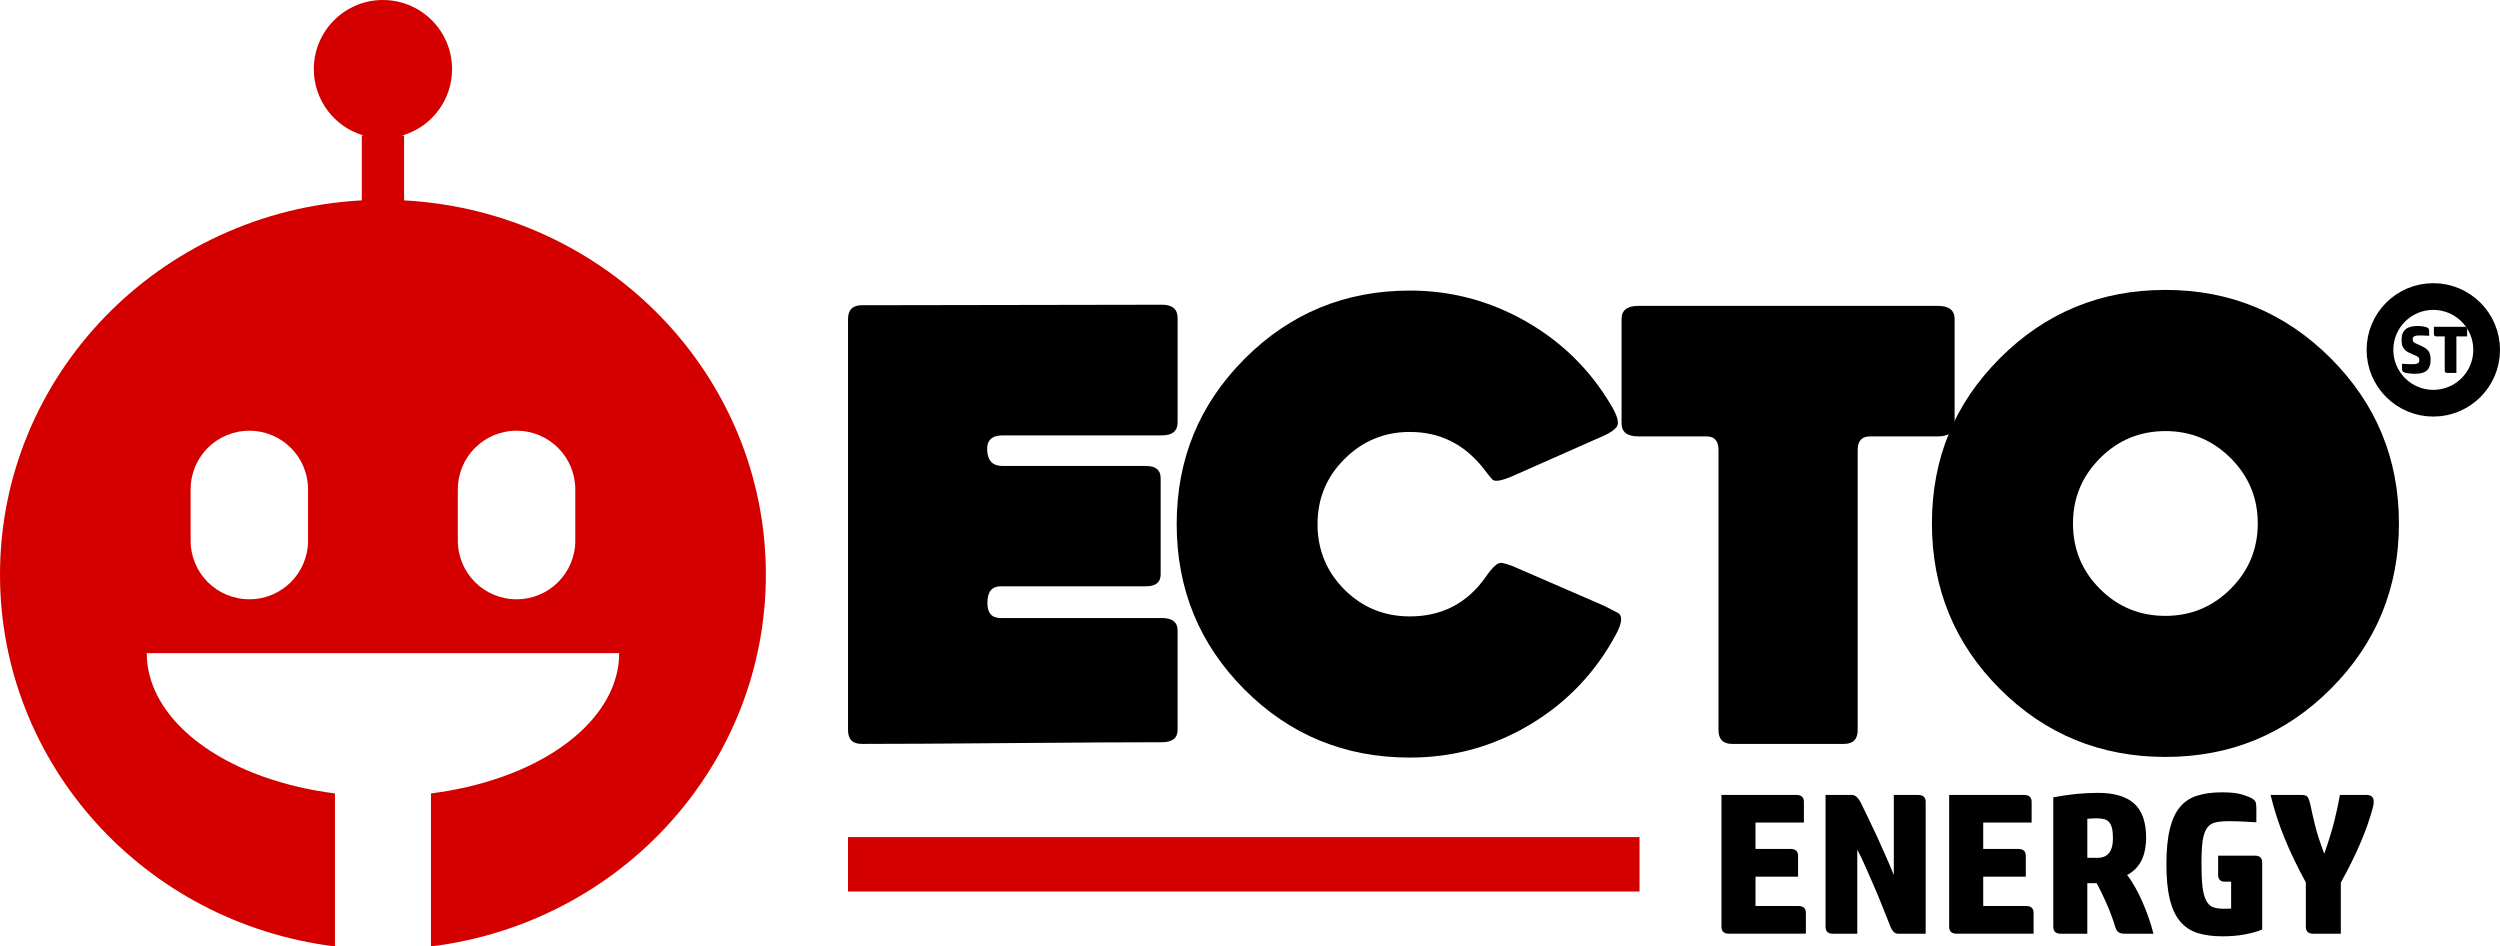<?xml version="1.0" encoding="UTF-8"?>
<svg id="Vrstva_1" data-name="Vrstva 1" xmlns="http://www.w3.org/2000/svg" width="184.988" height="70.032" version="1.1" viewBox="0 0 184.988 70.032">
  <defs>
    <style>
      .cls-1 {
        fill: #000;
      }

      .cls-1, .cls-2 {
        stroke-width: 0px;
      }

      .cls-2 {
        fill: #d40000;
      }

      .cls-3 {
        fill: none;
        stroke: #000;
        stroke-linejoin: bevel;
        stroke-width: 1.976px;
      }
    </style>
  </defs>
  <path class="cls-2" d="M38.222,31.872c2.407,0,4.346,1.938,4.346,4.344v3.782c0,2.407-1.939,4.345-4.346,4.345s-4.345-1.938-4.345-4.345v-3.782c0-2.407,1.938-4.344,4.345-4.344ZM18.449,31.872c2.407,0,4.345,1.938,4.345,4.344v3.782c0,2.407-1.938,4.345-4.345,4.345s-4.344-1.938-4.344-4.345v-3.782c0-2.407,1.937-4.344,4.344-4.344ZM28.296,0c-2.81.021-5.075,2.305-5.075,5.115,0,2.282,1.51,4.287,3.703,4.916h-.152v4.795C11.753,15.639,0,27.795,0,42.518c0,13.972,10.621,25.762,24.784,27.514v-11.323c-1.824-.229-3.574-.636-5.186-1.2-5.408-1.893-8.739-5.393-8.739-9.178h34.957c0,3.786-3.332,7.285-8.74,9.178-1.612.564-3.364.971-5.188,1.2v11.323c14.164-1.752,24.783-13.542,24.783-27.514,0-14.723-11.753-26.879-26.772-27.691v-4.795h-.152c2.193-.63,3.705-2.635,3.705-4.916,0-2.825-2.29-5.115-5.115-5.115h-.04Z"/>
  <path class="cls-1" d="M63.774,22.586l22.209-.038c.77,0,1.155.329,1.155.986v7.711c0,.647-.385.97-1.155.97h-11.802c-.801,0-1.179.378-1.132,1.132.04.755.418,1.132,1.132,1.132h10.608c.728,0,1.094.3,1.094.901v7.125c0,.586-.366.879-1.094.879h-10.739c-.659,0-.986.406-.986,1.217-.011.755.318,1.132.986,1.132h11.933c.77,0,1.155.308,1.155.924v7.341c0,.616-.385.924-1.155.924-2.477,0-6.182.021-11.116.062-4.936.042-8.634.062-11.093.062-.684,0-1.024-.341-1.024-1.024v-30.413c0-.682.341-1.024,1.024-1.024Z"/>
  <path class="cls-1" d="M104.325,21.5c3.05,0,5.904.759,8.566,2.272,2.665,1.516,4.772,3.588,6.324,6.217.487.812.62,1.352.4,1.618-.185.221-.481.423-.886.608l-6.663,2.951c-.94.422-1.493.52-1.657.292-.139-.148-.358-.42-.655-.816-1.413-1.787-3.224-2.68-5.43-2.68-1.886,0-3.495.666-4.83,1.995-1.337,1.325-2.003,2.933-2.003,4.822,0,1.901.663,3.517,1.987,4.845,1.329,1.325,2.945,1.987,4.846,1.987,2.376,0,4.252-.978,5.623-2.935.502-.728.888-1.071,1.156-1.024.277.042.604.144.986.308l6.625,2.873c.235.113.564.283.986.508.374.206.339.73-.108,1.572-1.51,2.825-3.632,5.057-6.363,6.694-2.733,1.633-5.7,2.45-8.905,2.45-4.807,0-8.886-1.676-12.233-5.03-3.347-3.359-5.022-7.441-5.022-12.248s1.677-8.874,5.03-12.233c3.358-3.362,7.434-5.045,12.225-5.045Z"/>
  <path class="cls-1" d="M121.244,22.632h22.124c.842,0,1.263.321,1.263.963v7.734c0,.643-.422.963-1.263.963h-5.007c-.601,0-.901.337-.901,1.009v20.722c0,.683-.345,1.024-1.032,1.024h-8.243c-.684,0-1.024-.341-1.024-1.024v-20.722c0-.672-.293-1.009-.878-1.009h-5.038c-.838,0-1.256-.32-1.256-.963v-7.734c0-.641.418-.963,1.256-.963Z"/>
  <path class="cls-1" d="M160.232,31.899c-1.891,0-3.503.668-4.838,2.003-1.336,1.337-2.003,2.947-2.003,4.83,0,1.901.665,3.517,1.995,4.845,1.329,1.331,2.945,1.995,4.845,1.995,1.883,0,3.493-.667,4.83-2.003,1.335-1.335,2.003-2.947,2.003-4.838s-.668-3.493-2.003-4.83c-1.337-1.335-2.947-2.003-4.83-2.003ZM160.232,21.453c4.78,0,8.855,1.685,12.225,5.053,3.368,3.37,5.053,7.445,5.053,12.225s-1.683,8.878-5.046,12.24c-3.358,3.359-7.437,5.038-12.233,5.038s-8.895-1.676-12.248-5.03c-3.353-3.353-5.03-7.436-5.03-12.248s1.679-8.874,5.038-12.233c3.362-3.363,7.443-5.046,12.24-5.046Z"/>
  <path class="cls-1" d="M132.933,58.822c.364,0,.547.174.547.516v1.525h-3.582v1.956h2.604c.364,0,.547.174.547.516v1.533h-3.15v2.172h3.181c.364,0,.547.175.547.524v1.525h-5.7c-.366,0-.547-.172-.547-.516v-9.752h5.554Z"/>
  <path class="cls-1" d="M142.491,69.09h-2.034c-.15,0-.27-.054-.362-.162-.092-.108-.166-.231-.215-.37-.201-.503-.405-1.013-.609-1.533-.206-.518-.416-1.024-.632-1.517-.212-.497-.42-.973-.624-1.425-.2-.457-.396-.863-.585-1.217v6.224h-1.802c-.366,0-.547-.172-.547-.516v-9.752h1.941c.142,0,.27.054.377.162.112.108.203.231.27.37.17.345.358.736.57,1.171.215.437.431.892.647,1.364.216.474.431.955.647,1.448.219.489.42.959.6,1.41v-5.924h1.803c.37,0,.555.174.555.516v9.752Z"/>
  <path class="cls-1" d="M149.784,58.822c.364,0,.547.174.547.516v1.525h-3.582v1.956h2.604c.364,0,.547.174.547.516v1.533h-3.151v2.172h3.181c.364,0,.547.175.547.524v1.525h-5.701c-.366,0-.547-.172-.547-.516v-9.752h5.554Z"/>
  <path class="cls-1" d="M154.452,63.475h.786c.142,0,.281-.023.416-.07.133-.046.25-.123.354-.231.107-.108.188-.254.247-.439.062-.189.092-.433.092-.732,0-.312-.027-.562-.077-.747-.046-.189-.121-.335-.223-.439-.099-.108-.222-.177-.37-.208-.15-.035-.316-.054-.501-.054h-.162c-.062,0-.129.003-.2.007-.068.006-.137.012-.208.016-.068.005-.119.007-.154.007v2.889ZM152.48,69.09c-.366,0-.547-.172-.547-.516v-9.575c.549-.107,1.103-.188,1.664-.247.559-.056,1.109-.084,1.649-.084,1.186,0,2.074.262,2.665.785.595.524.893,1.379.893,2.565,0,.247-.023.501-.069.763-.042.262-.114.516-.216.763-.104.243-.247.466-.431.67-.185.206-.416.383-.693.531.21.268.41.574.601.917.194.339.374.701.539,1.086.169.385.323.778.462,1.179.139.4.254.789.347,1.163h-2.142c-.175,0-.319-.033-.431-.1-.107-.071-.19-.2-.247-.385-.181-.595-.398-1.183-.655-1.764-.258-.586-.498-1.081-.724-1.487h-.694v3.736h-1.972Z"/>
  <path class="cls-1" d="M166.845,63.313c.364,0,.547.174.547.516v4.953c-.385.154-.82.276-1.302.362-.478.092-1.023.139-1.633.139-.72,0-1.339-.083-1.856-.247-.52-.17-.952-.458-1.294-.871-.339-.41-.592-.957-.755-1.641-.166-.682-.247-1.537-.247-2.565,0-1.057.085-1.93.254-2.619.17-.693.423-1.24.763-1.641.343-.4.772-.678,1.286-.832.512-.158,1.109-.239,1.787-.239.663,0,1.163.054,1.502.162.343.107.57.192.678.254.179.098.287.197.323.293.04.098.062.252.062.462v1.048c-.16-.009-.335-.019-.524-.031-.185-.015-.374-.025-.563-.031-.185-.003-.362-.009-.531-.015-.166-.004-.3-.007-.408-.007-.385,0-.708.029-.971.084-.262.052-.474.183-.632.393-.16.206-.274.52-.339.94-.062.416-.093.986-.093,1.71s.025,1.3.077,1.741c.056.437.148.776.278,1.017.127.237.294.397.5.478.21.077.47.115.778.115h.262c.102,0,.202-.004.3-.015v-1.987h-.508c-.129,0-.237-.04-.323-.123-.089-.087-.131-.21-.131-.37v-1.433h2.712Z"/>
  <path class="cls-1" d="M171.168,69.09c-.366,0-.547-.172-.547-.516v-3.281c-.622-1.134-1.146-2.222-1.571-3.266-.427-1.042-.775-2.111-1.04-3.205h2.311c.231,0,.379.058.447.17.066.113.125.277.177.493.097.478.218,1.009.362,1.594.142.582.37,1.279.678,2.095.312-.888.559-1.689.74-2.403.179-.718.318-1.367.416-1.949h2.003c.142,0,.262.038.354.115.096.077.146.212.146.401,0,.077-.008.152-.023.223-.015.068-.035.146-.054.239-.196.751-.489,1.587-.878,2.511-.391.924-.884,1.924-1.479,2.997v3.782h-2.041Z"/>
  <rect class="cls-2" x="62.749" y="61.94" width="58.568" height="4.029"/>
  <path class="cls-3" d="M184,25.888c0,2.18-1.768,3.948-3.948,3.948s-3.946-1.768-3.946-3.948,1.768-3.946,3.946-3.946,3.948,1.768,3.948,3.946"/>
  <path class="cls-1" d="M177.704,25.161c0-.189.025-.351.077-.486.056-.133.135-.241.239-.323.102-.081.225-.141.37-.177.142-.035.304-.054.485-.054.164,0,.303.012.416.031.117.021.21.044.278.069.086.037.139.081.154.131.015.046.023.093.023.139v.354c-.077,0-.146-.002-.208-.008-.058-.003-.113-.007-.17-.007-.058-.004-.113-.008-.169-.008h-.177c-.104,0-.189.008-.254.023-.062.011-.112.029-.146.054-.036.021-.062.05-.077.085-.012.037-.016.075-.016.116,0,.052.004.096.016.131.009.031.033.062.069.093.035.031.087.062.154.092.065.031.156.073.27.123.154.068.281.131.385.193.102.062.185.135.247.215.066.077.111.17.139.278.031.104.046.227.046.37,0,.191-.023.352-.07.485-.042.129-.108.237-.2.324-.093.088-.214.152-.362.192-.15.04-.329.062-.539.062-.16,0-.308-.011-.447-.031-.139-.016-.245-.035-.316-.062-.073-.031-.121-.066-.146-.108-.027-.04-.038-.087-.038-.139v-.401c.127.012.25.019.37.023.123.006.248.008.378.008.111,0,.202-.004.269-.016.071-.015.125-.035.162-.062.04-.025.065-.056.077-.092.015-.04.023-.085.023-.131,0-.056-.008-.102-.023-.139-.015-.04-.044-.077-.085-.108-.042-.031-.098-.062-.17-.092-.073-.031-.162-.07-.27-.116-.154-.062-.281-.125-.377-.192-.099-.066-.176-.141-.231-.223-.058-.081-.098-.172-.123-.27-.021-.102-.031-.218-.031-.347Z"/>
  <path class="cls-1" d="M180.899,24.891h-.616c-.123,0-.185-.058-.185-.177v-.531h2.28c.117,0,.177.06.177.177v.531h-.793v2.704h-.678c-.123,0-.185-.056-.185-.17v-2.534Z"/>
</svg>